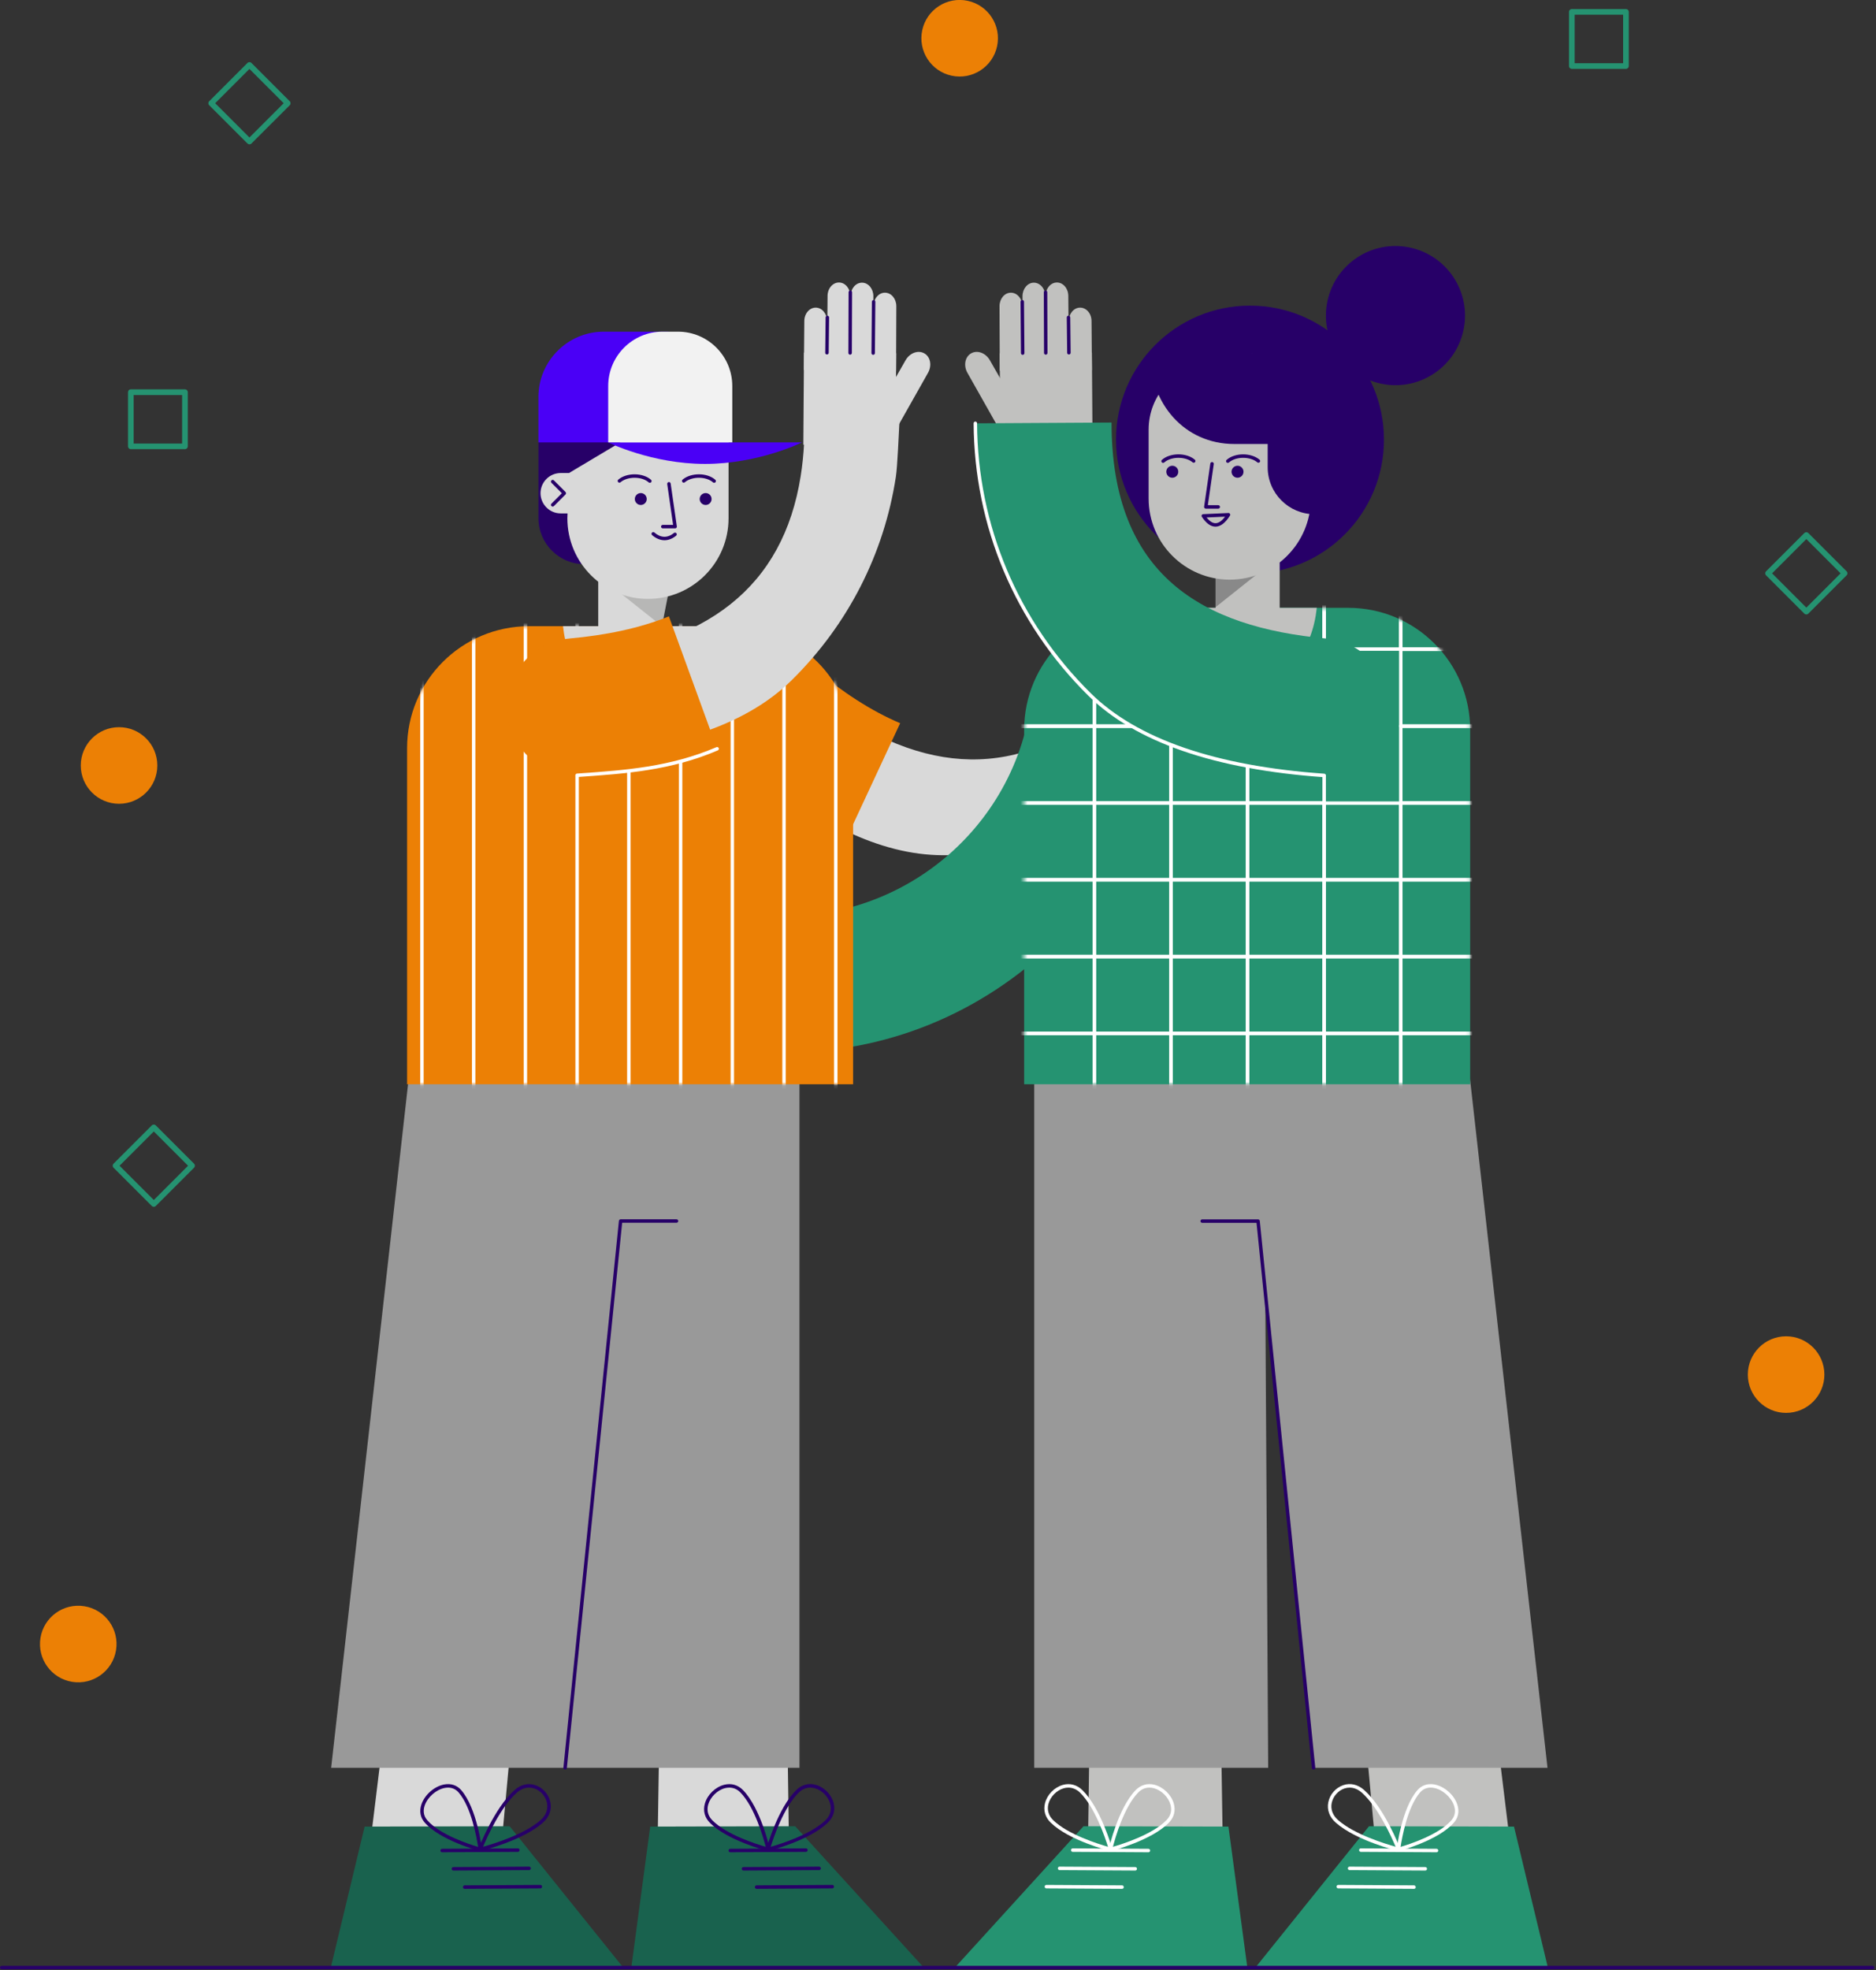 <?xml version="1.0" encoding="UTF-8"?>
<svg xmlns="http://www.w3.org/2000/svg" width="523" height="549" viewBox="0 0 523 549" fill="none">
  <rect x="0" y="0" width="523" height="549" fill="#333333" stroke="none"/>
  <g id="people" clip-path="url(#clip0_8_576)">
    <g id="peopleGroup">
      <g id="peoples">
        <g id="Group">
          <path id="Vector" d="M315.74 189.94L334.57 208.77C332.23 210.84 325.66 216.95 323.17 218.78C305.75 231.58 284.76 238.44 262.74 238.31C245.47 238.21 226.88 229.31 205.92 211.11C205.68 210.9 205.44 210.68 205.21 210.45C202.67 207.91 201.28 204.52 201.29 200.91C201.3 197.32 202.72 193.94 205.27 191.41C210.2 186.53 217.97 186.21 223.32 190.67C252.67 215.09 279.38 218.16 304.56 199.86C306.96 198.11 309.35 196.17 311.73 194.04" fill="#D9D9D9"></path>
          <path id="Vector_2" d="M250.95 201.52C242.83 198.09 234.85 192.83 226.99 186.29C219.41 179.99 208.3 180.43 201.29 187.36C193.37 195.19 193.8 208.1 202.21 215.41C212.04 223.94 222.89 231.8 234.37 237.12L250.95 201.52Z" fill="#EC8005"></path>
        </g>
        <path id="Vector_3" d="M287.26 196.96C281.32 234.57 245.89 260.34 208.28 254.4L202.36 291.92C230.6 296.38 258.89 289.58 282.01 272.76C305.13 255.94 320.32 231.13 324.78 202.89L287.26 196.96Z" fill="#259371"></path>
        <g id="leftpersonGroup">
          <g id="Group_2">
            <g id="Group_3">
              <path id="Vector_4" d="M183.78 485.36L183.14 525.85L220.07 522.73L219.55 485.36H183.78Z" fill="#D9D9D9"></path>
            </g>
            <g id="Group_4">
              <path id="Vector_5" d="M176 548.26L181.27 508.98L221.68 508.88L257.54 548.26H176Z" fill="#19624E"></path>
            </g>
            <g id="Group_5">
              <g id="Group_6">
                <g id="Group_7">
                  <path id="Vector_6" d="M210.93 526.33C210.66 526.33 210.45 526.12 210.45 525.85C210.45 525.58 210.66 525.37 210.93 525.36L232.03 525.24C232.3 525.24 232.51 525.45 232.51 525.72C232.51 525.99 232.3 526.2 232.03 526.21L210.93 526.33Z" fill="#270068"></path>
                </g>
              </g>
              <g id="Group_8">
                <g id="Group_9">
                  <path id="Vector_7" d="M207.26 521.23C206.99 521.23 206.78 521.02 206.78 520.75C206.78 520.48 206.99 520.26 207.26 520.26L228.36 520.14C228.63 520.14 228.84 520.35 228.84 520.62C228.84 520.89 228.63 521.11 228.36 521.11L207.26 521.23Z" fill="#270068"></path>
                </g>
              </g>
              <g id="Group_10">
                <g id="Group_11">
                  <path id="Vector_8" d="M203.58 516.14C203.31 516.14 203.1 515.93 203.1 515.66C203.1 515.39 203.31 515.18 203.58 515.17L224.68 515.05C224.95 515.05 225.16 515.26 225.16 515.53C225.16 515.8 224.95 516.02 224.68 516.02L203.58 516.14Z" fill="#270068"></path>
                </g>
              </g>
            </g>
            <g id="Group_12">
              <g id="Group_13">
                <path id="Vector_9" d="M214.14 515.78C214.01 515.78 213.89 515.73 213.79 515.63C213.67 515.51 213.62 515.33 213.67 515.16C213.8 514.7 216.87 503.79 222 498.79C223.52 497.3 225.46 496.79 227.45 497.35C229.81 498.02 231.8 500.06 232.41 502.44C232.92 504.44 232.36 506.36 230.83 507.85C225.7 512.85 214.72 515.64 214.26 515.75C214.22 515.78 214.18 515.78 214.14 515.78ZM225.9 498.12C224.72 498.12 223.61 498.59 222.68 499.5C218.53 503.54 215.68 511.95 214.86 514.61C217.54 513.85 226.01 511.22 230.16 507.18C231.43 505.95 231.89 504.35 231.47 502.7C230.96 500.68 229.2 498.87 227.19 498.31C226.75 498.18 226.32 498.12 225.9 498.12Z" fill="#270068"></path>
              </g>
              <g id="Group_14">
                <path id="Vector_10" d="M214.14 515.78C214.1 515.78 214.06 515.78 214.02 515.77C213.56 515.65 202.72 512.86 197.85 507.86C196.43 506.4 195.96 504.53 196.51 502.57C197.2 500.11 199.41 497.96 201.89 497.33C203.86 496.83 205.72 497.36 207.14 498.81C212.01 503.81 214.52 514.73 214.62 515.19C214.66 515.35 214.61 515.53 214.49 515.64C214.39 515.74 214.27 515.78 214.14 515.78ZM203.32 498.12C202.88 498.12 202.48 498.18 202.12 498.27C200 498.81 198.03 500.73 197.44 502.83C197.12 503.97 197.05 505.65 198.54 507.18C202.49 511.23 210.87 513.87 213.47 514.61C212.79 511.99 210.38 503.54 206.43 499.49C205.41 498.43 204.29 498.12 203.32 498.12Z" fill="#270068"></path>
              </g>
            </g>
          </g>
          <g id="Group_15">
            <g id="Group_16">
              <path id="Vector_11" d="M106.69 485.36L101.74 525.85L139 522.73L142.46 485.36H106.69Z" fill="#D9D9D9"></path>
            </g>
            <g id="Group_17">
              <path id="Vector_12" d="M92.22 548.26L101.66 508.98L142.08 508.88L173.75 548.26H92.22Z" fill="#19624E"></path>
            </g>
            <g id="Group_18">
              <g id="Group_19">
                <g id="Group_20">
                  <path id="Vector_13" d="M129.53 526.33C129.26 526.33 129.05 526.12 129.05 525.85C129.05 525.58 129.26 525.37 129.53 525.36L150.64 525.24C150.91 525.24 151.12 525.45 151.12 525.72C151.12 525.99 150.91 526.2 150.64 526.21L129.53 526.33Z" fill="#270068"></path>
                </g>
              </g>
              <g id="Group_21">
                <g id="Group_22">
                  <path id="Vector_14" d="M126.4 521.23C126.13 521.23 125.92 521.02 125.92 520.75C125.92 520.48 126.13 520.26 126.4 520.26L147.51 520.14C147.78 520.14 147.99 520.35 147.99 520.62C147.99 520.89 147.78 521.11 147.51 521.11L126.4 521.23Z" fill="#270068"></path>
                </g>
              </g>
              <g id="Group_23">
                <g id="Group_24">
                  <path id="Vector_15" d="M123.26 516.14C122.99 516.14 122.78 515.93 122.78 515.66C122.78 515.39 122.99 515.18 123.26 515.17L144.37 515.05C144.64 515.05 144.85 515.26 144.85 515.53C144.85 515.8 144.64 516.02 144.37 516.02L123.26 516.14C123.27 516.14 123.27 516.14 123.26 516.14Z" fill="#270068"></path>
                </g>
              </g>
            </g>
            <g id="Group_25">
              <g id="Group_26">
                <path id="Vector_16" d="M133.86 515.78C133.72 515.78 133.59 515.72 133.5 515.62C133.38 515.49 133.35 515.3 133.41 515.13C133.59 514.67 137.81 503.78 143.46 498.79C145.2 497.25 147.26 496.77 149.26 497.44C151.36 498.14 153 500.01 153.44 502.2C153.87 504.31 153.13 506.33 151.36 507.89C145.72 512.88 134.45 515.66 133.98 515.78C133.94 515.78 133.9 515.78 133.86 515.78ZM147.5 498.12C146.32 498.12 145.15 498.6 144.1 499.52C139.55 503.54 135.82 511.86 134.68 514.59C137.52 513.81 146.18 511.18 150.72 507.16C152.22 505.84 152.84 504.15 152.49 502.39C152.12 500.56 150.7 498.94 148.95 498.36C148.47 498.2 147.98 498.12 147.5 498.12Z" fill="#270068"></path>
              </g>
              <g id="Group_27">
                <path id="Vector_17" d="M133.86 515.78C133.82 515.78 133.78 515.78 133.74 515.76C133.29 515.64 122.73 512.85 118.38 507.83C117.16 506.43 116.85 504.63 117.5 502.76C118.42 500.1 121.07 497.78 123.8 497.25C125.69 496.89 127.39 497.44 128.59 498.83C132.94 503.85 134.29 514.77 134.34 515.24C134.36 515.4 134.3 515.56 134.18 515.66C134.09 515.74 133.98 515.78 133.86 515.78ZM124.91 498.12C124.58 498.12 124.26 498.16 123.98 498.21C121.6 498.67 119.21 500.76 118.41 503.08C118.04 504.16 117.85 505.75 119.11 507.2C122.64 511.27 130.83 513.91 133.28 514.63C132.9 512.09 131.39 503.54 127.86 499.47C126.94 498.42 125.86 498.12 124.91 498.12Z" fill="#270068"></path>
              </g>
            </g>
          </g>
          <g id="Group_28">
            <path id="Vector_18" d="M157.66 492.6H222.88V261.03H159.08L157.66 492.6Z" fill="#999999"></path>
          </g>
          <g id="Group_29">
            <path id="Vector_19" d="M175.23 318.35L174.78 322.84H188.6V340.24H173.01L157.54 492.6H92.32L118.38 261.03H181.05L175.23 318.35Z" fill="#999999"></path>
            <g id="Group_30">
              <path id="Vector_20" d="M157.55 493.09C157.53 493.09 157.52 493.09 157.5 493.09C157.23 493.06 157.04 492.83 157.07 492.56L172.54 340.2C172.57 339.95 172.77 339.76 173.02 339.76H188.6C188.87 339.76 189.08 339.98 189.08 340.24C189.08 340.51 188.86 340.72 188.6 340.72H173.45L158.03 492.64C158 492.9 157.79 493.09 157.55 493.09Z" fill="#270068"></path>
            </g>
          </g>
          <g id="Group_31">
            <path id="Vector_21" d="M113.49 302.13H237.83V208.48C237.83 189.71 222.61 174.49 203.84 174.49H147.48C128.71 174.49 113.49 189.71 113.49 208.48V302.13Z" fill="#EC8005"></path>
            <g id="Group_32">
              <g id="Clip path group">
                <mask id="mask0_8_576" style="mask-type:luminance" maskUnits="userSpaceOnUse" x="113" y="174" width="125" height="129">
                  <g id="SVGID_00000016034845746279553140000007990073837835410863_">
                    <path id="Vector_22" d="M113.49 302.13H237.83V208.48C237.83 189.71 222.61 174.49 203.84 174.49H147.48C128.71 174.49 113.49 189.71 113.49 208.48V302.13V302.13Z" fill="white"></path>
                  </g>
                </mask>
                <g mask="url(#mask0_8_576)">
                  <g id="Group_33">
                    <g id="Group_34">
                      <path id="Vector_23" d="M117.63 318.38C117.36 318.38 117.15 318.16 117.15 317.9V166.88C117.15 166.61 117.37 166.4 117.63 166.4C117.9 166.4 118.11 166.62 118.11 166.88V317.9C118.11 318.16 117.89 318.38 117.63 318.38Z" fill="white"></path>
                    </g>
                    <g id="Group_35">
                      <path id="Vector_24" d="M132.05 318.38C131.78 318.38 131.57 318.16 131.57 317.9V166.88C131.57 166.61 131.79 166.4 132.05 166.4C132.32 166.4 132.53 166.62 132.53 166.88V317.9C132.53 318.16 132.32 318.38 132.05 318.38Z" fill="white"></path>
                    </g>
                    <g id="Group_36">
                      <path id="Vector_25" d="M146.47 318.38C146.2 318.38 145.99 318.16 145.99 317.9V166.88C145.99 166.61 146.21 166.4 146.47 166.4C146.74 166.4 146.95 166.62 146.95 166.88V317.9C146.95 318.16 146.74 318.38 146.47 318.38Z" fill="white"></path>
                    </g>
                    <g id="Group_37">
                      <path id="Vector_26" d="M160.89 318.38C160.62 318.38 160.41 318.16 160.41 317.9V166.88C160.41 166.61 160.63 166.4 160.89 166.4C161.16 166.4 161.37 166.62 161.37 166.88V317.9C161.38 318.16 161.16 318.38 160.89 318.38Z" fill="white"></path>
                    </g>
                    <g id="Group_38">
                      <path id="Vector_27" d="M175.31 318.38C175.04 318.38 174.83 318.16 174.83 317.9V166.88C174.83 166.61 175.05 166.4 175.31 166.4C175.58 166.4 175.79 166.62 175.79 166.88V317.9C175.8 318.16 175.58 318.38 175.31 318.38Z" fill="white"></path>
                    </g>
                    <g id="Group_39">
                      <path id="Vector_28" d="M233 318.38C232.73 318.38 232.52 318.16 232.52 317.9V166.88C232.52 166.61 232.74 166.4 233 166.4C233.27 166.4 233.48 166.62 233.48 166.88V317.9C233.49 318.16 233.27 318.38 233 318.38Z" fill="white"></path>
                    </g>
                    <g id="Group_40">
                      <path id="Vector_29" d="M204.16 318.38C203.89 318.38 203.68 318.16 203.68 317.9V166.88C203.68 166.61 203.9 166.4 204.16 166.4C204.43 166.4 204.64 166.62 204.64 166.88V317.9C204.64 318.16 204.43 318.38 204.16 318.38Z" fill="white"></path>
                    </g>
                    <g id="Group_41">
                      <path id="Vector_30" d="M189.74 318.38C189.47 318.38 189.26 318.16 189.26 317.9V166.88C189.26 166.61 189.48 166.4 189.74 166.4C190.01 166.4 190.22 166.62 190.22 166.88V317.9C190.22 318.16 190 318.38 189.74 318.38Z" fill="white"></path>
                    </g>
                    <g id="Group_42">
                      <path id="Vector_31" d="M218.58 318.38C218.31 318.38 218.1 318.16 218.1 317.9V166.88C218.1 166.61 218.32 166.4 218.58 166.4C218.85 166.4 219.06 166.62 219.06 166.88V317.9C219.07 318.16 218.85 318.38 218.58 318.38Z" fill="white"></path>
                    </g>
                  </g>
                </g>
              </g>
            </g>
            <path id="Vector_32" d="M156.96 174.49H194.42C193.47 185.79 187.32 194.44 175.67 194.44C164.22 194.43 158.14 185.56 156.96 174.49Z" fill="#D9D9D9"></path>
          </g>
          <g id="Group_43">
            <g id="Group_44">
              <path id="Vector_33" d="M184.54 150.17H166.78V180.07H184.54V150.17Z" fill="#D9D9D9"></path>
              <path id="Vector_34" d="M184.54 174.49L166.78 160.36V150.17H189.29L184.54 174.49Z" fill="#B7B7B6"></path>
            </g>
            <path id="Vector_35" d="M162.93 157.21H187.83C195.96 157.21 202.55 150.62 202.55 142.49V124.9C202.55 116.77 195.96 110.18 187.83 110.18H164.83C156.7 110.18 150.11 123.27 150.11 123.27V144.39C150.11 151.47 155.85 157.21 162.93 157.21Z" fill="#270068"></path>
            <path id="Vector_36" d="M158.73 117.05L203.11 116.58V144.41C203.11 156.82 193.05 166.88 180.64 166.88C168.23 166.88 158.17 156.82 158.17 144.41L158.62 131.81L158.73 117.05Z" fill="#D9D9D9"></path>
            <g id="Group_45">
              <g id="Group_46">
                <g id="Group_47">
                  <path id="Vector_37" d="M188.21 147.22H184.77C184.5 147.22 184.29 147 184.29 146.74C184.29 146.47 184.51 146.26 184.77 146.26H187.65L186.01 134.88C185.97 134.62 186.16 134.37 186.42 134.33C186.69 134.28 186.93 134.48 186.97 134.74L188.69 146.68C188.71 146.82 188.67 146.96 188.58 147.07C188.49 147.18 188.35 147.22 188.21 147.22Z" fill="#270068"></path>
                </g>
              </g>
              <g id="Group_48">
                <g id="Group_49">
                  <path id="Vector_38" d="M185.26 150.54C184.09 150.54 182.92 150.07 181.8 149.12C181.6 148.95 181.57 148.64 181.74 148.44C181.91 148.24 182.22 148.21 182.42 148.38C184.24 149.93 186.09 149.97 187.89 148.52C188.1 148.35 188.4 148.39 188.57 148.59C188.74 148.8 188.7 149.1 188.5 149.27C187.46 150.12 186.36 150.54 185.26 150.54Z" fill="#270068"></path>
                </g>
              </g>
            </g>
            <g id="Group_50">
              <g id="Group_51">
                <path id="Vector_39" d="M181.16 134.53C181.05 134.53 180.93 134.49 180.84 134.41C178.93 132.71 174.97 132.7 172.99 134.38C172.79 134.55 172.48 134.53 172.31 134.32C172.14 134.12 172.16 133.81 172.37 133.64C174.71 131.66 179.23 131.68 181.49 133.69C181.69 133.87 181.71 134.17 181.53 134.37C181.43 134.48 181.3 134.53 181.16 134.53Z" fill="#270068"></path>
              </g>
              <g id="Group_52">
                <path id="Vector_40" d="M199.09 134.53C198.98 134.53 198.86 134.49 198.77 134.41C196.86 132.71 192.9 132.7 190.92 134.38C190.72 134.55 190.41 134.53 190.24 134.32C190.07 134.12 190.09 133.81 190.3 133.64C192.64 131.66 197.16 131.68 199.42 133.69C199.62 133.87 199.64 134.17 199.46 134.37C199.36 134.48 199.23 134.53 199.09 134.53Z" fill="#270068"></path>
              </g>
              <path id="Vector_41" d="M195.06 139.05C195.06 139.96 195.8 140.71 196.72 140.71C197.64 140.71 198.38 139.97 198.38 139.05C198.38 138.13 197.64 137.39 196.72 137.39C195.8 137.39 195.06 138.14 195.06 139.05Z" fill="#270068"></path>
              <path id="Vector_42" d="M176.98 139.05C176.98 139.96 177.72 140.71 178.64 140.71C179.56 140.71 180.3 139.97 180.3 139.05C180.3 138.13 179.56 137.39 178.64 137.39C177.72 137.39 176.98 138.14 176.98 139.05Z" fill="#270068"></path>
            </g>
            <g id="Group_53">
              <g id="Group_54">
                <path id="Vector_43" d="M156.32 143.06H166.77V131.81H156.32C153.21 131.81 150.69 134.33 150.69 137.44C150.7 140.54 153.22 143.06 156.32 143.06Z" fill="#D9D9D9"></path>
                <g id="Group_55">
                  <path id="Vector_44" d="M154.08 141.16C153.96 141.16 153.83 141.11 153.74 141.02C153.55 140.83 153.55 140.52 153.74 140.34L156.64 137.44L153.74 134.54C153.55 134.35 153.55 134.04 153.74 133.86C153.93 133.67 154.24 133.67 154.42 133.86L157.66 137.1C157.85 137.29 157.85 137.6 157.66 137.78L154.42 141.02C154.33 141.11 154.2 141.16 154.08 141.16Z" fill="#270068"></path>
                </g>
              </g>
            </g>
            <g id="Group_56">
              <path id="Vector_45" d="M158.62 131.81L176.45 121.18C176.45 121.18 153.05 115.37 153.05 124.11L158.62 131.81Z" fill="#270068"></path>
            </g>
            <g id="Group_57">
              <path id="Vector_46" d="M185.9 92.42H168.34C158.27 92.42 150.1 100.59 150.1 110.66V123.27H204.14C204.14 123.27 195.98 92.42 185.9 92.42Z" fill="#4A00F6"></path>
              <path id="Vector_47" d="M223.59 123.27C223.59 123.27 211.49 129.27 196.57 129.27C181.65 129.27 169.55 123.27 169.55 123.27" fill="#4A00F6"></path>
              <path id="Vector_48" d="M189 92.42H184.7C176.34 92.42 169.56 99.2 169.56 107.56V123.27H204.15V107.56C204.14 99.2 197.36 92.42 189 92.42Z" fill="#F2F2F2"></path>
            </g>
          </g>
          <g id="Group_58">
            <path id="Vector_49" d="M224.11 117.74H250.74C250.55 120.85 250.22 129.82 249.75 132.88C246.48 154.25 236.49 173.94 220.83 189.42C208.55 201.56 189.12 208.41 161.42 210.36C161.1 210.38 160.77 210.39 160.45 210.39C156.86 210.39 153.48 208.98 150.93 206.42C148.4 203.87 147.01 200.48 147.03 196.89C147.07 189.95 152.33 184.24 159.27 183.6C197.29 180.11 218.34 163.4 223.22 132.66C223.69 129.73 224 126.67 224.17 123.48" fill="#D9D9D9"></path>
            <g id="Group_59">
              <path id="Vector_50" d="M227.42 85.72C229.17 85.73 230.57 87.41 230.57 89.48L230.53 103.15L224.11 103.1L224.23 89.45C224.24 87.38 225.67 85.71 227.42 85.72Z" fill="#D9D9D9"></path>
              <path id="Vector_51" d="M246.73 81.56C248.48 81.57 249.88 83.25 249.88 85.32L249.81 103.29L243.39 103.24L243.54 85.29C243.55 83.21 244.98 81.54 246.73 81.56Z" fill="#D9D9D9"></path>
              <path id="Vector_52" d="M233.9 78.72C235.65 78.73 237.05 80.41 237.05 82.48L236.96 103.19L230.54 103.14L230.71 82.45C230.72 80.38 232.15 78.71 233.9 78.72Z" fill="#D9D9D9"></path>
              <path id="Vector_53" d="M240.33 78.77C242.08 78.78 243.48 80.46 243.48 82.53L243.39 103.24L236.97 103.19L237.14 82.5C237.14 80.43 238.57 78.76 240.33 78.77Z" fill="#D9D9D9"></path>
              <path id="Vector_54" d="M224.139 98.248L223.958 123.928L249.658 124.11L249.839 98.43L224.139 98.248Z" fill="#D9D9D9"></path>
              <path id="Vector_55" d="M257.68 98.46C259.4 99.43 259.86 101.86 258.71 103.9L249.17 120.79L242.86 117.21L252.46 100.38C253.63 98.34 255.96 97.48 257.68 98.46Z" fill="#D9D9D9"></path>
              <g id="Group_60">
                <path id="Vector_56" d="M230.54 98.78C230.27 98.78 230.05 98.56 230.06 98.29L230.17 88.45C230.17 88.18 230.39 87.97 230.65 87.97C230.65 87.97 230.65 87.97 230.66 87.97C230.93 87.97 231.14 88.19 231.14 88.46L231.03 98.3C231.02 98.57 230.81 98.78 230.54 98.78Z" fill="#270068"></path>
              </g>
              <g id="Group_61">
                <path id="Vector_57" d="M237 98.83C236.73 98.83 236.51 98.61 236.52 98.34L236.58 81.41C236.58 81.14 236.8 80.93 237.06 80.93C237.33 80.93 237.54 81.15 237.54 81.42L237.48 98.35C237.48 98.61 237.26 98.83 237 98.83Z" fill="#270068"></path>
              </g>
              <g id="Group_62">
                <path id="Vector_58" d="M243.43 98.87C243.42 98.87 243.42 98.87 243.43 98.87C243.16 98.87 242.94 98.65 242.95 98.38L243.07 84.08C243.07 83.81 243.29 83.6 243.55 83.6C243.82 83.6 244.03 83.82 244.03 84.09L243.91 98.39C243.91 98.66 243.69 98.87 243.43 98.87Z" fill="#270068"></path>
              </g>
            </g>
            <path id="Vector_59" d="M186.48 171.75C178.31 175.07 168.95 176.99 158.76 177.92C148.94 178.82 141.4 186.99 141.34 196.85C141.28 207.99 150.71 216.81 161.82 216.03C174.8 215.12 188.03 213 199.91 208.64L186.48 171.75Z" fill="#EC8005"></path>
            <g id="Group_63">
              <path id="Vector_60" d="M160.89 216.52C160.64 216.52 160.43 216.33 160.41 216.07C160.39 215.8 160.59 215.57 160.86 215.55L161.34 215.52C174.43 214.6 186.79 213.73 199.73 208.2C199.98 208.09 200.26 208.21 200.37 208.45C200.48 208.7 200.36 208.98 200.12 209.09C187.02 214.69 174.58 215.56 161.42 216.49L160.94 216.52C160.91 216.52 160.9 216.52 160.89 216.52Z" fill="white"></path>
            </g>
          </g>
        </g>
        <g id="rightpersonGroup">
          <g id="Group_64">
            <g id="Group_65">
              <g id="Group_66">
                <path id="Vector_61" d="M340.6 526.33C340.59 526.33 340.57 526.33 340.56 526.33L303.63 523.21C303.38 523.19 303.18 522.97 303.19 522.72L303.71 485.35C303.71 485.09 303.93 484.87 304.19 484.87H339.96C340.22 484.87 340.44 485.08 340.44 485.35L341.08 525.84C341.08 525.98 341.03 526.11 340.93 526.2C340.84 526.29 340.72 526.33 340.6 526.33Z" fill="#C1C1BF"></path>
              </g>
            </g>
            <g id="Group_67">
              <path id="Vector_62" d="M347.74 548.26L342.47 508.98L302.07 508.88L266.21 548.26H347.74Z" fill="#259371"></path>
            </g>
            <g id="Group_68">
              <g id="Group_69">
                <g id="Group_70">
                  <path id="Vector_63" d="M312.81 526.33L291.71 526.21C291.44 526.21 291.23 525.99 291.23 525.72C291.23 525.45 291.45 525.24 291.71 525.24L312.81 525.36C313.08 525.36 313.29 525.58 313.29 525.85C313.29 526.12 313.08 526.33 312.81 526.33Z" fill="white"></path>
                </g>
              </g>
              <g id="Group_71">
                <g id="Group_72">
                  <path id="Vector_64" d="M316.49 521.23C316.48 521.23 316.48 521.23 316.49 521.23L295.39 521.11C295.12 521.11 294.91 520.89 294.91 520.62C294.91 520.35 295.13 520.14 295.39 520.14L316.49 520.26C316.76 520.26 316.97 520.48 316.97 520.75C316.97 521.02 316.75 521.23 316.49 521.23Z" fill="white"></path>
                </g>
              </g>
              <g id="Group_73">
                <g id="Group_74">
                  <path id="Vector_65" d="M320.16 516.14L299.06 516.02C298.79 516.02 298.58 515.8 298.58 515.53C298.58 515.26 298.8 515.05 299.06 515.05L320.16 515.17C320.43 515.17 320.64 515.39 320.64 515.66C320.64 515.92 320.43 516.14 320.16 516.14Z" fill="white"></path>
                </g>
              </g>
            </g>
            <g id="Group_75">
              <g id="Group_76">
                <path id="Vector_66" d="M309.6 515.78C309.56 515.78 309.52 515.78 309.48 515.77C309.02 515.65 298.04 512.87 292.91 507.87C291.38 506.38 290.83 504.46 291.33 502.46C291.93 500.08 293.93 498.04 296.29 497.37C298.27 496.81 300.21 497.32 301.74 498.81C306.87 503.81 309.94 514.71 310.07 515.18C310.12 515.35 310.07 515.52 309.95 515.65C309.86 515.73 309.73 515.78 309.6 515.78ZM297.84 498.12C297.42 498.12 296.99 498.18 296.56 498.3C294.55 498.87 292.79 500.67 292.28 502.69C291.86 504.34 292.33 505.93 293.59 507.17C297.74 511.21 306.21 513.84 308.89 514.6C308.06 511.94 305.21 503.53 301.07 499.49C300.13 498.59 299.02 498.12 297.84 498.12Z" fill="white"></path>
              </g>
              <g id="Group_77">
                <path id="Vector_67" d="M309.6 515.78C309.48 515.78 309.35 515.73 309.26 515.64C309.14 515.52 309.09 515.35 309.13 515.19C309.23 514.73 311.74 503.81 316.61 498.81C318.03 497.36 319.88 496.83 321.86 497.33C324.33 497.96 326.54 500.11 327.24 502.57C327.79 504.53 327.31 506.4 325.9 507.86C321.03 512.86 310.19 515.65 309.73 515.77C309.68 515.78 309.64 515.78 309.6 515.78ZM320.42 498.12C319.45 498.12 318.33 498.44 317.31 499.49C313.36 503.54 310.95 511.99 310.27 514.61C312.87 513.86 321.25 511.23 325.2 507.18C326.7 505.65 326.63 503.97 326.3 502.83C325.71 500.72 323.74 498.81 321.62 498.27C321.27 498.18 320.86 498.12 320.42 498.12Z" fill="white"></path>
              </g>
            </g>
          </g>
          <g id="Group_78">
            <g id="Group_79">
              <g id="Group_80">
                <path id="Vector_68" d="M422 526.33C421.99 526.33 421.97 526.33 421.96 526.33L384.7 523.21C384.47 523.19 384.28 523.01 384.26 522.77L380.8 485.4C380.79 485.26 380.83 485.13 380.92 485.03C381.01 484.93 381.14 484.87 381.28 484.87H417.05C417.29 484.87 417.5 485.05 417.53 485.29L422.48 525.78C422.5 525.92 422.45 526.07 422.35 526.17C422.26 526.28 422.13 526.33 422 526.33Z" fill="#C1C1BF"></path>
              </g>
            </g>
            <g id="Group_81">
              <path id="Vector_69" d="M431.53 548.26L422.08 508.98L381.66 508.88L349.99 548.26H431.53Z" fill="#259371"></path>
            </g>
            <g id="Group_82">
              <g id="Group_83">
                <g id="Group_84">
                  <path id="Vector_70" d="M394.21 526.33L373.09 526.21C372.82 526.21 372.61 525.99 372.61 525.72C372.61 525.45 372.83 525.24 373.09 525.24L394.2 525.36C394.47 525.36 394.68 525.58 394.68 525.85C394.7 526.12 394.48 526.33 394.21 526.33Z" fill="white"></path>
                </g>
              </g>
              <g id="Group_85">
                <g id="Group_86">
                  <path id="Vector_71" d="M397.35 521.23C397.34 521.23 397.34 521.23 397.35 521.23L376.24 521.11C375.97 521.11 375.76 520.89 375.76 520.62C375.76 520.35 375.98 520.14 376.24 520.14L397.35 520.26C397.62 520.26 397.83 520.48 397.83 520.75C397.83 521.02 397.61 521.23 397.35 521.23Z" fill="white"></path>
                </g>
              </g>
              <g id="Group_87">
                <g id="Group_88">
                  <path id="Vector_72" d="M400.48 516.14L379.37 516.02C379.1 516.02 378.89 515.8 378.89 515.53C378.89 515.26 379.11 515.05 379.37 515.05L400.48 515.17C400.75 515.17 400.96 515.39 400.96 515.66C400.96 515.92 400.74 516.14 400.48 516.14Z" fill="white"></path>
                </g>
              </g>
            </g>
            <g id="Group_89">
              <g id="Group_90">
                <path id="Vector_73" d="M389.88 515.78C389.84 515.78 389.8 515.78 389.77 515.77C389.29 515.65 378.03 512.87 372.39 507.88C370.62 506.32 369.89 504.3 370.31 502.19C370.75 500 372.39 498.14 374.49 497.43C376.48 496.76 378.54 497.24 380.29 498.78C385.94 503.76 390.16 514.65 390.34 515.12C390.4 515.29 390.37 515.48 390.25 515.61C390.15 515.73 390.02 515.78 389.88 515.78ZM376.25 498.12C375.77 498.12 375.28 498.2 374.8 498.36C373.05 498.95 371.63 500.57 371.26 502.39C370.9 504.14 371.53 505.84 373.03 507.16C377.58 511.18 386.23 513.8 389.07 514.59C387.93 511.86 384.2 503.54 379.65 499.52C378.6 498.59 377.43 498.12 376.25 498.12Z" fill="white"></path>
              </g>
              <g id="Group_91">
                <path id="Vector_74" d="M389.88 515.78C389.76 515.78 389.65 515.74 389.56 515.66C389.44 515.55 389.38 515.4 389.4 515.24C389.45 514.78 390.8 503.85 395.15 498.83C396.35 497.45 398.05 496.89 399.94 497.25C402.67 497.78 405.33 500.09 406.25 502.76C406.9 504.63 406.58 506.43 405.37 507.83C401.01 512.85 390.46 515.64 390.01 515.76C389.96 515.78 389.92 515.78 389.88 515.78ZM398.83 498.12C397.89 498.12 396.8 498.42 395.89 499.47C392.36 503.54 390.85 512.09 390.47 514.63C392.92 513.91 401.11 511.27 404.64 507.2C405.9 505.75 405.71 504.16 405.34 503.08C404.54 500.76 402.14 498.66 399.77 498.21C399.48 498.15 399.16 498.12 398.83 498.12Z" fill="white"></path>
              </g>
            </g>
          </g>
          <g id="Group_92">
            <path id="Vector_75" d="M353.55 492.6H288.33V261.03H352.14L353.55 492.6Z" fill="#999999"></path>
          </g>
          <g id="Group_93">
            <path id="Vector_76" d="M348.51 318.35L348.96 322.84H335.15V340.24H350.73L366.2 492.6H431.42L405.36 261.03H342.69L348.51 318.35Z" fill="#999999"></path>
            <g id="Group_94">
              <path id="Vector_77" d="M366.2 493.09C365.96 493.09 365.75 492.9 365.72 492.66L350.3 340.74H335.15C334.88 340.74 334.67 340.52 334.67 340.26C334.67 339.99 334.89 339.78 335.15 339.78H350.73C350.98 339.78 351.19 339.97 351.21 340.22L366.68 492.58C366.71 492.85 366.51 493.08 366.25 493.11C366.23 493.09 366.21 493.09 366.2 493.09Z" fill="#270068"></path>
            </g>
          </g>
          <g id="Group_95">
            <path id="Vector_78" d="M409.85 302.13H285.52V203.36C285.52 184.59 300.74 169.37 319.51 169.37H375.87C394.64 169.37 409.86 184.59 409.86 203.36V302.13H409.85Z" fill="#259371"></path>
            <g id="Group_96">
              <g id="Clip path group_2">
                <mask id="mask1_8_576" style="mask-type:luminance" maskUnits="userSpaceOnUse" x="285" y="169" width="125" height="134">
                  <g id="SVGID_00000157267817951569231770000017175629359295661469_">
                    <path id="Vector_79" d="M409.85 302.13H285.52V203.36C285.52 184.59 300.74 169.37 319.51 169.37H375.87C394.64 169.37 409.86 184.59 409.86 203.36V302.13H409.85Z" fill="white"></path>
                  </g>
                </mask>
                <g mask="url(#mask1_8_576)">
                  <g id="Group_97">
                    <g id="Group_98">
                      <g id="Group_99">
                        <path id="Vector_80" d="M305.08 181.35H283.72C283.45 181.35 283.24 181.13 283.24 180.87V159.5C283.24 159.23 283.46 159.02 283.72 159.02H305.08C305.21 159.02 305.33 159.07 305.42 159.16C305.51 159.25 305.56 159.37 305.56 159.5V180.86C305.56 181.13 305.35 181.35 305.08 181.35ZM284.2 180.38H304.59V159.99H284.2V180.38Z" fill="white"></path>
                      </g>
                      <g id="Group_100">
                        <path id="Vector_81" d="M305.08 181.35C304.95 181.35 304.83 181.3 304.74 181.21C304.65 181.12 304.6 181 304.6 180.87V159.5C304.6 159.23 304.82 159.02 305.08 159.02H326.44C326.71 159.02 326.92 159.24 326.92 159.5V180.86C326.92 181.13 326.7 181.34 326.44 181.34L305.08 181.35ZM305.56 159.99V180.38H325.95V159.99H305.56Z" fill="white"></path>
                      </g>
                      <g id="Group_101">
                        <path id="Vector_82" d="M347.8 181.35H326.44C326.17 181.35 325.96 181.13 325.96 180.87V159.5C325.96 159.23 326.18 159.02 326.44 159.02H347.8C348.07 159.02 348.28 159.24 348.28 159.5V180.86C348.28 181.13 348.07 181.35 347.8 181.35ZM326.92 180.38H347.31V159.99H326.92V180.38Z" fill="white"></path>
                      </g>
                      <g id="Group_102">
                        <path id="Vector_83" d="M369.16 181.35H347.8C347.53 181.35 347.32 181.13 347.32 180.87V159.5C347.32 159.23 347.54 159.02 347.8 159.02H369.16C369.43 159.02 369.64 159.24 369.64 159.5V180.86C369.64 180.99 369.59 181.11 369.5 181.2C369.41 181.3 369.29 181.35 369.16 181.35ZM348.28 180.38H368.67V159.99H348.28V180.38Z" fill="white"></path>
                      </g>
                      <g id="Group_103">
                        <path id="Vector_84" d="M390.52 181.35H369.16C368.89 181.35 368.68 181.13 368.68 180.87V159.51C368.68 159.38 368.73 159.26 368.82 159.17C368.91 159.08 369.03 159.03 369.16 159.03H390.52C390.65 159.03 390.77 159.08 390.86 159.17C390.95 159.26 391 159.38 391 159.51V180.87C391 181.13 390.79 181.35 390.52 181.35ZM369.64 180.38H390.03V159.99H369.64V180.38Z" fill="white"></path>
                      </g>
                      <g id="Group_104">
                        <path id="Vector_85" d="M390.52 181.35C390.39 181.35 390.27 181.3 390.18 181.21C390.09 181.12 390.04 181 390.04 180.87V159.5C390.04 159.23 390.26 159.02 390.52 159.02H411.88C412.15 159.02 412.36 159.24 412.36 159.5V180.86C412.36 181.13 412.14 181.34 411.88 181.34L390.52 181.35ZM391 159.99V180.38H411.39V159.99H391Z" fill="white"></path>
                      </g>
                    </g>
                    <g id="Group_105">
                      <g id="Group_106">
                        <path id="Vector_86" d="M305.08 202.78H283.72C283.45 202.78 283.24 202.56 283.24 202.3V180.94C283.24 180.67 283.46 180.46 283.72 180.46H305.08C305.35 180.46 305.56 180.68 305.56 180.94V202.3C305.56 202.56 305.35 202.78 305.08 202.78ZM284.2 201.81H304.59V181.42H284.2V201.81Z" fill="white"></path>
                      </g>
                      <g id="Group_107">
                        <path id="Vector_87" d="M326.44 202.78H305.08C304.81 202.78 304.6 202.56 304.6 202.3V180.94C304.6 180.67 304.82 180.46 305.08 180.46H326.44C326.71 180.46 326.92 180.68 326.92 180.94V202.3C326.92 202.56 326.71 202.78 326.44 202.78ZM305.56 201.81H325.95V181.42H305.56V201.81Z" fill="white"></path>
                      </g>
                      <g id="Group_108">
                        <path id="Vector_88" d="M347.8 202.78H326.44C326.17 202.78 325.96 202.56 325.96 202.3V180.94C325.96 180.67 326.18 180.46 326.44 180.46H347.8C348.07 180.46 348.28 180.68 348.28 180.94V202.3C348.28 202.43 348.23 202.55 348.14 202.64C348.05 202.73 347.93 202.78 347.8 202.78ZM326.92 201.81H347.31V181.42H326.92V201.81Z" fill="white"></path>
                      </g>
                      <g id="Group_109">
                        <path id="Vector_89" d="M369.16 202.78H347.8C347.53 202.78 347.32 202.56 347.32 202.3V180.94C347.32 180.81 347.37 180.69 347.46 180.6C347.55 180.51 347.67 180.46 347.8 180.46H369.16C369.43 180.46 369.64 180.68 369.64 180.94V202.3C369.64 202.56 369.43 202.78 369.16 202.78ZM348.28 201.81H368.67V181.42H348.28V201.81Z" fill="white"></path>
                      </g>
                      <g id="Group_110">
                        <path id="Vector_90" d="M411.88 202.78H390.52C390.25 202.78 390.04 202.56 390.04 202.3V180.94C390.04 180.67 390.26 180.46 390.52 180.46H411.88C412.15 180.46 412.36 180.68 412.36 180.94V202.3C412.37 202.56 412.15 202.78 411.88 202.78ZM391 201.81H411.39V181.42H391V201.81Z" fill="white"></path>
                      </g>
                    </g>
                    <g id="Group_111">
                      <g id="Group_112">
                        <path id="Vector_91" d="M305.08 224.21H283.72C283.45 224.21 283.24 223.99 283.24 223.73V202.37C283.24 202.1 283.46 201.89 283.72 201.89H305.08C305.35 201.89 305.56 202.11 305.56 202.37V223.73C305.56 223.99 305.35 224.21 305.08 224.21ZM284.2 223.24H304.59V202.85H284.2V223.24Z" fill="white"></path>
                      </g>
                      <g id="Group_113">
                        <path id="Vector_92" d="M326.44 224.21H305.08C304.81 224.21 304.6 223.99 304.6 223.73V202.37C304.6 202.1 304.82 201.89 305.08 201.89H326.44C326.71 201.89 326.92 202.11 326.92 202.37V223.73C326.92 223.86 326.87 223.98 326.78 224.07C326.69 224.16 326.57 224.21 326.44 224.21ZM305.56 223.24H325.95V202.85H305.56V223.24Z" fill="white"></path>
                      </g>
                      <g id="Group_114">
                        <path id="Vector_93" d="M326.44 224.21C326.17 224.21 325.96 223.99 325.96 223.73V202.37C325.96 202.24 326.01 202.12 326.1 202.03C326.19 201.94 326.31 201.89 326.44 201.89H347.8C348.07 201.89 348.28 202.11 348.28 202.37V223.73C348.28 224 348.06 224.21 347.8 224.21H326.44ZM326.92 202.85V223.24H347.31V202.85H326.92Z" fill="white"></path>
                      </g>
                      <g id="Group_115">
                        <path id="Vector_94" d="M369.16 224.21H347.8C347.53 224.21 347.32 223.99 347.32 223.73V202.37C347.32 202.1 347.54 201.89 347.8 201.89H369.16C369.43 201.89 369.64 202.11 369.64 202.37V223.73C369.64 223.99 369.43 224.21 369.16 224.21ZM348.28 223.24H368.67V202.85H348.28V223.24Z" fill="white"></path>
                      </g>
                      <g id="Group_116">
                        <path id="Vector_95" d="M411.88 224.21H390.52C390.25 224.21 390.04 223.99 390.04 223.73V202.37C390.04 202.1 390.26 201.89 390.52 201.89H411.88C412.01 201.89 412.13 201.94 412.22 202.03C412.31 202.12 412.36 202.24 412.36 202.37V223.73C412.37 223.99 412.15 224.21 411.88 224.21ZM391 223.24H411.39V202.85H391V223.24Z" fill="white"></path>
                      </g>
                    </g>
                    <g id="Group_117">
                      <g id="Group_118">
                        <path id="Vector_96" d="M283.72 245.64C283.59 245.64 283.47 245.59 283.38 245.5C283.29 245.41 283.24 245.29 283.24 245.16V223.8C283.24 223.53 283.46 223.32 283.72 223.32H305.08C305.35 223.32 305.56 223.54 305.56 223.8V245.16C305.56 245.43 305.34 245.64 305.08 245.64H283.72ZM284.2 224.28V244.67H304.59V224.28H284.2Z" fill="white"></path>
                      </g>
                      <g id="Group_119">
                        <path id="Vector_97" d="M326.44 245.64H305.08C304.81 245.64 304.6 245.42 304.6 245.16V223.8C304.6 223.53 304.82 223.32 305.08 223.32H326.44C326.71 223.32 326.92 223.54 326.92 223.8V245.16C326.92 245.42 326.71 245.64 326.44 245.64ZM305.56 244.67H325.95V224.28H305.56V244.67Z" fill="white"></path>
                      </g>
                      <g id="Group_120">
                        <path id="Vector_98" d="M347.8 245.64H326.44C326.17 245.64 325.96 245.42 325.96 245.16V223.8C325.96 223.53 326.18 223.32 326.44 223.32H347.8C348.07 223.32 348.28 223.54 348.28 223.8V245.16C348.28 245.42 348.07 245.64 347.8 245.64ZM326.92 244.67H347.31V224.28H326.92V244.67Z" fill="white"></path>
                      </g>
                      <g id="Group_121">
                        <path id="Vector_99" d="M369.16 245.64H347.8C347.53 245.64 347.32 245.42 347.32 245.16V223.8C347.32 223.53 347.54 223.32 347.8 223.32H369.16C369.29 223.32 369.41 223.37 369.5 223.46C369.59 223.55 369.64 223.67 369.64 223.8V245.16C369.64 245.42 369.43 245.64 369.16 245.64ZM348.28 244.67H368.67V224.28H348.28V244.67Z" fill="white"></path>
                      </g>
                      <g id="Group_122">
                        <path id="Vector_100" d="M390.52 245.64H369.16C368.89 245.64 368.68 245.42 368.68 245.16V223.8C368.68 223.53 368.9 223.32 369.16 223.32H390.52C390.79 223.32 391 223.54 391 223.8V245.16C391 245.42 390.79 245.64 390.52 245.64ZM369.64 244.67H390.03V224.28H369.64V244.67Z" fill="white"></path>
                      </g>
                      <g id="Group_123">
                        <path id="Vector_101" d="M390.52 245.64C390.39 245.64 390.27 245.59 390.18 245.5C390.09 245.41 390.04 245.29 390.04 245.16V223.8C390.04 223.53 390.26 223.32 390.52 223.32H411.88C412.15 223.32 412.36 223.54 412.36 223.8V245.16C412.36 245.43 412.14 245.64 411.88 245.64H390.52ZM391 224.28V244.67H411.39V224.28H391Z" fill="white"></path>
                      </g>
                    </g>
                    <g id="Group_124">
                      <g id="Group_125">
                        <path id="Vector_102" d="M305.08 267H283.72C283.45 267 283.24 266.78 283.24 266.52V245.16C283.24 244.89 283.46 244.68 283.72 244.68H305.08C305.35 244.68 305.56 244.9 305.56 245.16V266.52C305.56 266.78 305.35 267 305.08 267ZM284.2 266.03H304.59V245.64H284.2V266.03Z" fill="white"></path>
                      </g>
                      <g id="Group_126">
                        <path id="Vector_103" d="M326.44 267H305.08C304.81 267 304.6 266.78 304.6 266.52V245.16C304.6 244.89 304.82 244.68 305.08 244.68H326.44C326.71 244.68 326.92 244.9 326.92 245.16V266.52C326.92 266.65 326.87 266.77 326.78 266.86C326.69 266.95 326.57 267 326.44 267ZM305.56 266.03H325.95V245.64H305.56V266.03Z" fill="white"></path>
                      </g>
                      <g id="Group_127">
                        <path id="Vector_104" d="M347.8 267H326.44C326.17 267 325.96 266.78 325.96 266.52V245.16C325.96 245.03 326.01 244.91 326.1 244.82C326.19 244.73 326.31 244.68 326.44 244.68H347.8C348.07 244.68 348.28 244.9 348.28 245.16V266.52C348.28 266.78 348.07 267 347.8 267ZM326.92 266.03H347.31V245.64H326.92V266.03Z" fill="white"></path>
                      </g>
                      <g id="Group_128">
                        <path id="Vector_105" d="M347.8 267C347.67 267 347.55 266.95 347.46 266.86C347.37 266.77 347.32 266.65 347.32 266.52V245.16C347.32 244.89 347.54 244.68 347.8 244.68H369.16C369.43 244.68 369.64 244.9 369.64 245.16V266.52C369.64 266.79 369.42 267 369.16 267H347.8ZM348.28 245.64V266.03H368.67V245.64H348.28Z" fill="white"></path>
                      </g>
                      <g id="Group_129">
                        <path id="Vector_106" d="M390.52 267H369.16C368.89 267 368.68 266.78 368.68 266.52V245.16C368.68 244.89 368.9 244.68 369.16 244.68H390.52C390.79 244.68 391 244.9 391 245.16V266.52C391 266.78 390.79 267 390.52 267ZM369.64 266.03H390.03V245.64H369.64V266.03Z" fill="white"></path>
                      </g>
                      <g id="Group_130">
                        <path id="Vector_107" d="M411.88 267H390.52C390.25 267 390.04 266.78 390.04 266.52V245.16C390.04 244.89 390.26 244.68 390.52 244.68H411.88C412.15 244.68 412.36 244.9 412.36 245.16V266.52C412.37 266.78 412.15 267 411.88 267ZM391 266.03H411.39V245.64H391V266.03Z" fill="white"></path>
                      </g>
                    </g>
                    <g id="Group_131">
                      <g id="Group_132">
                        <path id="Vector_108" d="M305.08 288.43H283.72C283.45 288.43 283.24 288.21 283.24 287.95V266.59C283.24 266.32 283.46 266.11 283.72 266.11H305.08C305.21 266.11 305.33 266.16 305.42 266.25C305.51 266.34 305.56 266.46 305.56 266.59V287.95C305.56 288.21 305.35 288.43 305.08 288.43ZM284.2 287.46H304.59V267.07H284.2V287.46Z" fill="white"></path>
                      </g>
                      <g id="Group_133">
                        <path id="Vector_109" d="M326.44 288.43H305.08C304.81 288.43 304.6 288.21 304.6 287.95V266.59C304.6 266.32 304.82 266.11 305.08 266.11H326.44C326.71 266.11 326.92 266.33 326.92 266.59V287.95C326.92 288.21 326.71 288.43 326.44 288.43ZM305.56 287.46H325.95V267.07H305.56V287.46Z" fill="white"></path>
                      </g>
                      <g id="Group_134">
                        <path id="Vector_110" d="M347.8 288.43H326.44C326.17 288.43 325.96 288.21 325.96 287.95V266.59C325.96 266.32 326.18 266.11 326.44 266.11H347.8C348.07 266.11 348.28 266.33 348.28 266.59V287.95C348.28 288.21 348.07 288.43 347.8 288.43ZM326.92 287.46H347.31V267.07H326.92V287.46Z" fill="white"></path>
                      </g>
                      <g id="Group_135">
                        <path id="Vector_111" d="M369.16 288.43H347.8C347.53 288.43 347.32 288.21 347.32 287.95V266.59C347.32 266.32 347.54 266.11 347.8 266.11H369.16C369.43 266.11 369.64 266.33 369.64 266.59V287.95C369.64 288.21 369.43 288.43 369.16 288.43ZM348.28 287.46H368.67V267.07H348.28V287.46Z" fill="white"></path>
                      </g>
                      <g id="Group_136">
                        <path id="Vector_112" d="M390.52 288.43H369.16C368.89 288.43 368.68 288.21 368.68 287.95V266.59C368.68 266.32 368.9 266.11 369.16 266.11H390.52C390.65 266.11 390.77 266.16 390.86 266.25C390.95 266.34 391 266.46 391 266.59V287.95C391 288.21 390.79 288.43 390.52 288.43ZM369.64 287.46H390.03V267.07H369.64V287.46Z" fill="white"></path>
                      </g>
                      <g id="Group_137">
                        <path id="Vector_113" d="M411.88 288.43H390.52C390.25 288.43 390.04 288.21 390.04 287.95V266.59C390.04 266.32 390.26 266.11 390.52 266.11H411.88C412.15 266.11 412.36 266.33 412.36 266.59V287.95C412.37 288.21 412.15 288.43 411.88 288.43ZM391 287.46H411.39V267.07H391V287.46Z" fill="white"></path>
                      </g>
                    </g>
                    <g id="Group_138">
                      <g id="Group_139">
                        <path id="Vector_114" d="M305.08 309.79H283.72C283.45 309.79 283.24 309.57 283.24 309.31V287.95C283.24 287.68 283.46 287.47 283.72 287.47H305.08C305.35 287.47 305.56 287.69 305.56 287.95V309.31C305.56 309.57 305.35 309.79 305.08 309.79ZM284.2 308.82H304.59V288.43H284.2V308.82Z" fill="white"></path>
                      </g>
                      <g id="Group_140">
                        <path id="Vector_115" d="M326.44 309.79H305.08C304.81 309.79 304.6 309.57 304.6 309.31V287.95C304.6 287.68 304.82 287.47 305.08 287.47H326.44C326.71 287.47 326.92 287.69 326.92 287.95V309.31C326.92 309.57 326.71 309.79 326.44 309.79ZM305.56 308.82H325.95V288.43H305.56V308.82Z" fill="white"></path>
                      </g>
                      <g id="Group_141">
                        <path id="Vector_116" d="M347.8 309.79H326.44C326.17 309.79 325.96 309.57 325.96 309.31V287.95C325.96 287.68 326.18 287.47 326.44 287.47H347.8C348.07 287.47 348.28 287.69 348.28 287.95V309.31C348.28 309.57 348.07 309.79 347.8 309.79ZM326.92 308.82H347.31V288.43H326.92V308.82Z" fill="white"></path>
                      </g>
                      <g id="Group_142">
                        <path id="Vector_117" d="M369.16 309.79H347.8C347.53 309.79 347.32 309.57 347.32 309.31V287.95C347.32 287.68 347.54 287.47 347.8 287.47H369.16C369.43 287.47 369.64 287.69 369.64 287.95V309.31C369.64 309.57 369.43 309.79 369.16 309.79ZM348.28 308.82H368.67V288.43H348.28V308.82Z" fill="white"></path>
                      </g>
                      <g id="Group_143">
                        <path id="Vector_118" d="M390.52 309.79H369.16C368.89 309.79 368.68 309.57 368.68 309.31V287.95C368.68 287.68 368.9 287.47 369.16 287.47H390.52C390.79 287.47 391 287.69 391 287.95V309.31C391 309.57 390.79 309.79 390.52 309.79ZM369.64 308.82H390.03V288.43H369.64V308.82Z" fill="white"></path>
                      </g>
                      <g id="Group_144">
                        <path id="Vector_119" d="M411.88 309.79H390.52C390.25 309.79 390.04 309.57 390.04 309.31V287.95C390.04 287.68 390.26 287.47 390.52 287.47H411.88C412.01 287.47 412.13 287.52 412.22 287.61C412.31 287.7 412.36 287.82 412.36 287.95V309.31C412.37 309.57 412.15 309.79 411.88 309.79ZM391 308.82H411.39V288.43H391V308.82Z" fill="white"></path>
                      </g>
                    </g>
                  </g>
                </g>
              </g>
            </g>
            <path id="Vector_120" d="M367.1 169.37H328.22C329.2 181.1 335.59 190.07 347.68 190.07C359.57 190.07 365.87 180.86 367.1 169.37Z" fill="#C1C1BF"></path>
          </g>
          <g id="Group_145">
            <path id="Vector_121" d="M348.48 159.86C369.108 159.86 385.83 143.138 385.83 122.51C385.83 101.882 369.108 85.16 348.48 85.16C327.852 85.16 311.13 101.882 311.13 122.51C311.13 143.138 327.852 159.86 348.48 159.86Z" fill="#270068"></path>
            <g id="Group_146">
              <path id="Vector_122" d="M338.888 174.792H356.758V144.722H338.888V174.792Z" fill="#C1C1BF"></path>
              <path id="Vector_123" d="M338.89 169.18L356.76 154.97V144.71H338.89V169.18Z" fill="#898989"></path>
            </g>
            <g id="Group_147">
              <path id="Vector_124" d="M349.01 98.51L336.63 101.39C327.29 102.42 320.22 110.31 320.22 119.71V138.91C320.22 151.39 330.34 161.52 342.83 161.52C355.31 161.52 365.44 151.4 365.44 138.91V116.3L349.01 98.51Z" fill="#C1C1BF"></path>
              <g id="Group_148">
                <g id="Group_149">
                  <g id="Group_150">
                    <path id="Vector_125" d="M339.63 141.74H336.17C336.03 141.74 335.9 141.68 335.8 141.57C335.71 141.46 335.67 141.32 335.69 141.18L337.42 129.17C337.46 128.9 337.71 128.72 337.97 128.76C338.23 128.8 338.42 129.04 338.38 129.31L336.73 140.77H339.63C339.9 140.77 340.11 140.99 340.11 141.25C340.11 141.53 339.9 141.74 339.63 141.74Z" fill="#270068"></path>
                  </g>
                </g>
                <g id="Group_151">
                  <path id="Vector_126" d="M338.86 146.75C337.54 146.75 336.27 145.83 335.06 144.02C334.96 143.87 334.95 143.69 335.03 143.53C335.11 143.37 335.27 143.27 335.44 143.27L342.46 142.95C342.63 142.94 342.81 143.03 342.9 143.19C342.99 143.35 342.99 143.54 342.89 143.69C341.62 145.7 340.27 146.73 338.89 146.75C338.88 146.75 338.87 146.75 338.86 146.75ZM336.38 144.2C337.22 145.25 338.05 145.79 338.86 145.79C338.87 145.79 338.87 145.79 338.88 145.79C339.74 145.78 340.63 145.17 341.53 143.97L336.38 144.2Z" fill="#270068"></path>
                </g>
              </g>
              <g id="Group_152">
                <g id="Group_153">
                  <path id="Vector_127" d="M342.29 128.98C342.16 128.98 342.02 128.93 341.93 128.82C341.75 128.62 341.77 128.31 341.97 128.14C344.25 126.12 348.79 126.1 351.14 128.09C351.34 128.26 351.37 128.57 351.2 128.77C351.03 128.97 350.72 129 350.52 128.83C348.53 127.14 344.54 127.16 342.62 128.86C342.52 128.94 342.41 128.98 342.29 128.98Z" fill="#270068"></path>
                </g>
                <g id="Group_154">
                  <path id="Vector_128" d="M324.25 128.98C324.12 128.98 323.98 128.93 323.89 128.82C323.71 128.62 323.73 128.31 323.93 128.14C326.2 126.12 330.74 126.09 333.1 128.09C333.3 128.26 333.33 128.57 333.16 128.77C332.99 128.97 332.68 129 332.48 128.83C330.49 127.14 326.5 127.16 324.58 128.86C324.48 128.94 324.37 128.98 324.25 128.98Z" fill="#270068"></path>
                </g>
                <path id="Vector_129" d="M343.33 131.45C343.33 132.37 344.08 133.12 345 133.12C345.92 133.12 346.67 132.37 346.67 131.45C346.67 130.53 345.92 129.78 345 129.78C344.08 129.79 343.33 130.53 343.33 131.45Z" fill="#270068"></path>
                <path id="Vector_130" d="M325.15 131.45C325.15 132.37 325.9 133.12 326.82 133.12C327.74 133.12 328.49 132.37 328.49 131.45C328.49 130.53 327.74 129.78 326.82 129.78C325.89 129.79 325.15 130.53 325.15 131.45Z" fill="#270068"></path>
              </g>
              <path id="Vector_131" d="M366.5 143.29H371.54V104.16H353.41V130.2C353.41 137.43 359.27 143.29 366.5 143.29Z" fill="#270068"></path>
              <path id="Vector_132" d="M344.11 123.72H356.91V98.51H320.6C320.59 112.44 330.18 123.72 344.11 123.72Z" fill="#270068"></path>
            </g>
            <path id="Vector_133" d="M408.172 91.06C409.894 80.491 402.722 70.526 392.152 68.805C381.582 67.082 371.618 74.255 369.896 84.825C368.174 95.394 375.347 105.358 385.916 107.08C396.486 108.802 406.45 101.63 408.172 91.06Z" fill="#270068"></path>
          </g>
          <g id="Group_155">
            <g id="Group_156">
              <path id="Vector_134" d="M301.11 85.72C299.36 85.73 297.96 87.41 297.96 89.48L298 103.15L304.42 103.1L304.3 89.45C304.3 87.38 302.87 85.71 301.11 85.72Z" fill="#C1C1BF"></path>
              <path id="Vector_135" d="M281.8 81.56C280.05 81.57 278.65 83.25 278.65 85.32L278.72 103.29L285.14 103.24L285 85.29C284.99 83.21 283.56 81.54 281.8 81.56Z" fill="#C1C1BF"></path>
              <path id="Vector_136" d="M294.64 78.72C292.89 78.73 291.49 80.41 291.49 82.48L291.58 103.19L298 103.14L297.83 82.45C297.82 80.38 296.39 78.71 294.64 78.72Z" fill="#C1C1BF"></path>
              <path id="Vector_137" d="M288.21 78.77C286.46 78.78 285.06 80.46 285.06 82.53L285.15 103.24L291.57 103.19L291.4 82.5C291.4 80.43 289.96 78.76 288.21 78.77Z" fill="#C1C1BF"></path>
              <path id="Vector_138" d="M304.406 98.252L278.707 98.434L278.888 124.114L304.588 123.932L304.406 98.252Z" fill="#C1C1BF"></path>
              <path id="Vector_139" d="M270.74 98.46C269.02 99.43 268.56 101.86 269.71 103.9L279.25 120.79L285.56 117.21L275.96 100.38C274.79 98.34 272.46 97.48 270.74 98.46Z" fill="#C1C1BF"></path>
              <g id="Group_157">
                <path id="Vector_140" d="M297.99 98.78C297.73 98.78 297.51 98.57 297.51 98.3L297.4 88.46C297.4 88.19 297.61 87.97 297.88 87.97C298.13 87.99 298.37 88.18 298.37 88.45L298.48 98.29C298.48 98.56 298.27 98.78 297.99 98.78C298 98.78 298 98.78 297.99 98.78Z" fill="#270068"></path>
              </g>
              <g id="Group_158">
                <path id="Vector_141" d="M291.54 98.83C291.27 98.83 291.06 98.61 291.06 98.35L291 81.42C291 81.15 291.21 80.93 291.48 80.93C291.75 80.93 291.96 81.15 291.96 81.41L292.02 98.34C292.02 98.61 291.81 98.83 291.54 98.83Z" fill="#270068"></path>
              </g>
              <g id="Group_159">
                <path id="Vector_142" d="M285.11 98.87C284.84 98.87 284.63 98.66 284.63 98.39L284.51 84.09C284.51 83.82 284.72 83.6 284.99 83.6C285.26 83.6 285.47 83.81 285.47 84.08L285.59 98.38C285.6 98.65 285.38 98.87 285.11 98.87Z" fill="#270068"></path>
              </g>
            </g>
            <path id="Vector_143" d="M271.91 117.96C272.07 146.55 283.36 173.36 303.69 193.47C319.31 208.91 343.41 214.4 366.7 216.04C377.81 216.82 387.24 208 387.18 196.86C387.12 187 379.58 178.83 369.76 177.93C335.19 174.76 309.88 160.35 309.88 117.74L271.91 117.96Z" fill="#259371"></path>
            <g id="Group_160">
              <path id="Vector_144" d="M369.16 216.57C369.15 216.57 369.14 216.57 369.13 216.57C338.59 214.42 316.46 206.76 303.36 193.81C282.94 173.62 271.6 146.68 271.43 117.96C271.43 117.69 271.64 117.47 271.91 117.47C272.18 117.47 272.39 117.68 272.39 117.95C272.55 146.41 283.79 173.1 304.03 193.11C316.96 205.9 338.88 213.46 369.19 215.59C369.46 215.61 369.66 215.84 369.64 216.11C369.63 216.37 369.41 216.57 369.16 216.57Z" fill="white"></path>
            </g>
          </g>
        </g>
        <g id="Group_161">
          <path id="Vector_145" d="M522.06 548.74H0.48C0.21 548.74 0 548.52 0 548.26C0 547.99 0.22 547.78 0.48 547.78H522.06C522.33 547.78 522.54 548 522.54 548.26C522.54 548.53 522.33 548.74 522.06 548.74Z" fill="#270068"></path>
        </g>
      </g>
      <path id="circleI" d="M277.972 12.89C279.205 7.128 275.533 1.457 269.77 0.224C264.008 -1.009 258.337 2.663 257.104 8.426C255.871 14.189 259.543 19.86 265.306 21.092C271.069 22.325 276.739 18.653 277.972 12.89Z" fill="#EC8005"></path>
      <path id="circleH" d="M497.94 393.7C503.833 393.7 508.61 388.923 508.61 383.03C508.61 377.137 503.833 372.36 497.94 372.36C492.047 372.36 487.27 377.137 487.27 383.03C487.27 388.923 492.047 393.7 497.94 393.7Z" fill="#EC8005"></path>
      <path id="circleG" d="M33.19 223.97C39.083 223.97 43.86 219.193 43.86 213.3C43.86 207.407 39.083 202.63 33.19 202.63C27.297 202.63 22.52 207.407 22.52 213.3C22.52 219.193 27.297 223.97 33.19 223.97Z" fill="#EC8005"></path>
      <path id="circleF" d="M32.348 459.819C33.292 454.002 29.342 448.521 23.525 447.577C17.708 446.633 12.227 450.583 11.283 456.4C10.339 462.217 14.289 467.697 20.106 468.642C25.923 469.586 31.404 465.635 32.348 459.819Z" fill="#EC8005"></path>
      <g id="circleE">
        <path id="Vector_146" d="M42.88 336.28C42.68 336.28 42.48 336.2 42.32 336.05L31.65 325.38C31.5 325.23 31.42 325.03 31.42 324.82C31.42 324.61 31.5 324.41 31.65 324.26L42.32 313.59C42.62 313.29 43.14 313.29 43.43 313.59L54.1 324.26C54.25 324.41 54.33 324.61 54.33 324.82C54.33 325.03 54.25 325.23 54.1 325.38L43.43 336.05C43.28 336.21 43.08 336.28 42.88 336.28ZM33.33 324.83L42.88 334.38L52.43 324.83L42.88 315.28L33.33 324.83Z" fill="#259371"></path>
      </g>
      <g id="circleD">
        <path id="Vector_147" d="M453.28 19.19H438.2C437.77 19.19 437.41 18.84 437.41 18.4V3.31C437.41 2.88 437.76 2.52 438.2 2.52H453.29C453.72 2.52 454.08 2.87 454.08 3.31V18.4C454.07 18.84 453.72 19.19 453.28 19.19ZM438.99 17.61H452.5V4.1H438.99V17.61Z" fill="#259371"></path>
      </g>
      <g id="circleC">
        <path id="Vector_148" d="M51.56 125.16H36.48C36.04 125.16 35.69 124.81 35.69 124.37V109.28C35.69 109.07 35.77 108.87 35.92 108.72C36.07 108.57 36.27 108.49 36.48 108.49H51.57C52 108.49 52.36 108.84 52.36 109.28V124.37C52.35 124.81 52 125.16 51.56 125.16ZM37.26 123.59H50.77V110.08H37.26V123.59Z" fill="#259371"></path>
      </g>
      <g id="circleB">
        <path id="Vector_149" d="M503.58 171.22C503.37 171.22 503.17 171.14 503.02 170.99L492.35 160.32C492.2 160.17 492.12 159.97 492.12 159.76C492.12 159.55 492.2 159.35 492.35 159.2L503.02 148.53C503.17 148.38 503.37 148.3 503.58 148.3C503.79 148.3 503.99 148.38 504.14 148.53L514.81 159.2C515.12 159.51 515.12 160.01 514.81 160.31L504.14 170.98C503.99 171.14 503.79 171.22 503.58 171.22ZM494.03 159.76L503.58 169.31L513.13 159.76L503.58 150.21L494.03 159.76Z" fill="#259371"></path>
      </g>
      <g id="circleA">
        <path id="Vector_150" d="M69.55 40.22C69.35 40.22 69.15 40.14 68.99 39.99L58.32 29.32C58.01 29.01 58.01 28.51 58.32 28.21L68.99 17.54C69.29 17.24 69.81 17.24 70.1 17.54L80.77 28.21C80.92 28.36 81 28.56 81 28.77C81 28.98 80.92 29.18 80.77 29.33L70.1 39.99C69.95 40.14 69.75 40.22 69.55 40.22ZM59.99 28.76L69.54 38.31L79.09 28.76L69.54 19.21L59.99 28.76Z" fill="#259371"></path>
      </g>
    </g>
  </g>
  <defs>
    <clipPath id="clip0_8_576">
      <rect width="522.54" height="548.74" fill="white"></rect>
    </clipPath>
  </defs>
</svg>
